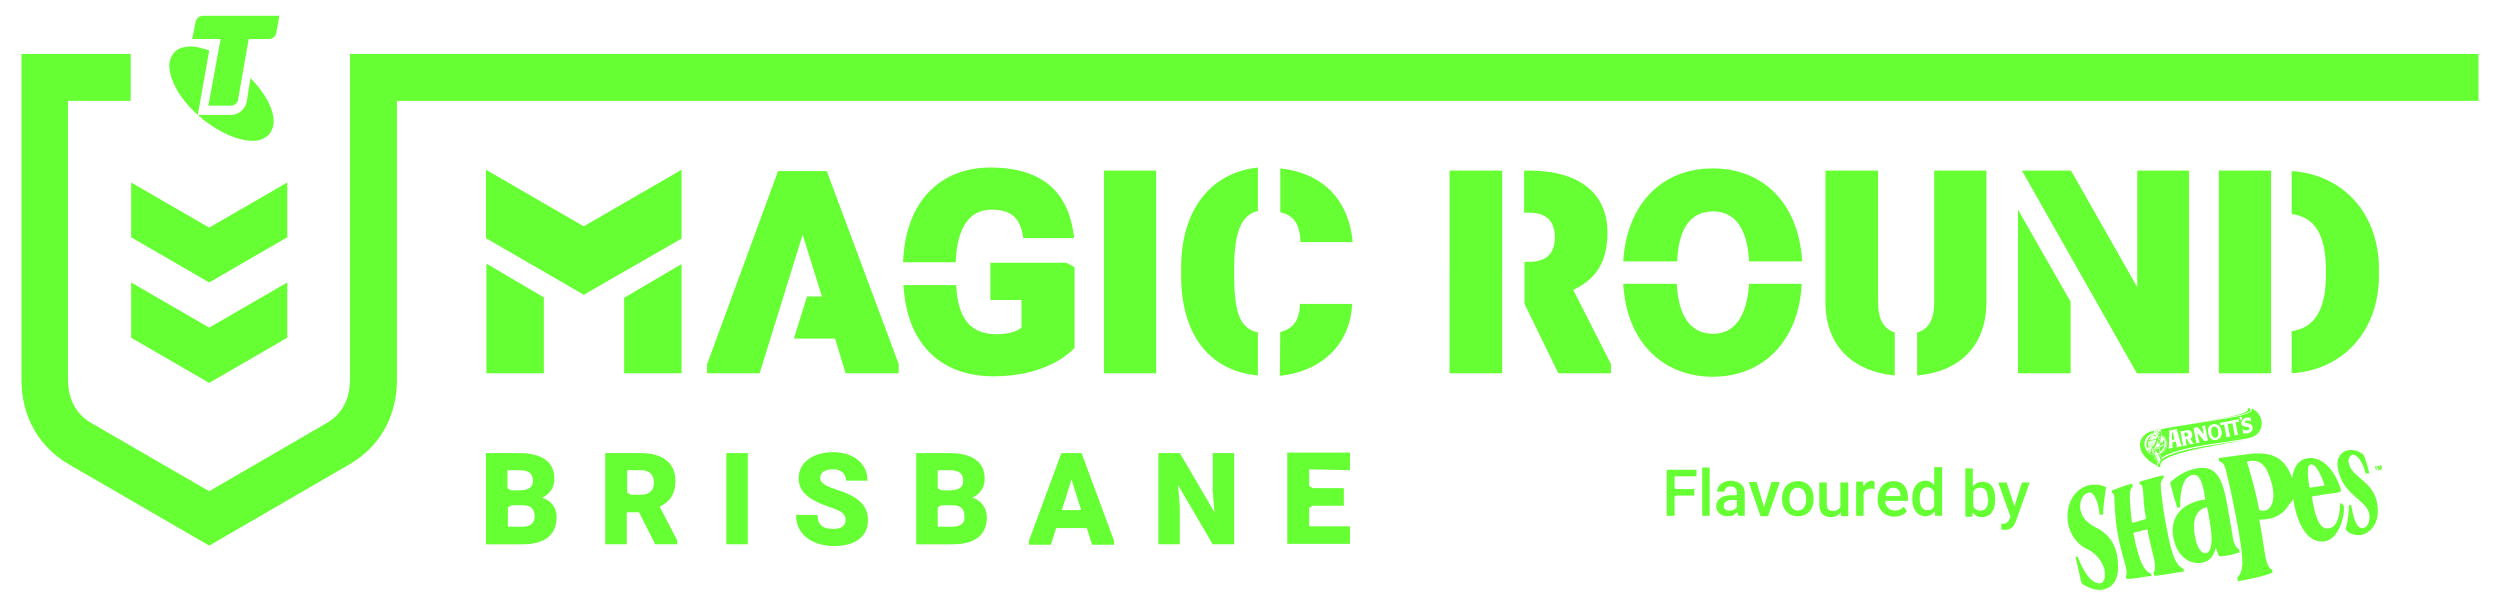 <?xml version="1.0" encoding="utf-8"?>
<!-- Generator: Adobe Illustrator 27.9.0, SVG Export Plug-In . SVG Version: 6.00 Build 0)  -->
<svg version="1.1" id="Layer_1" xmlns="http://www.w3.org/2000/svg" xmlns:xlink="http://www.w3.org/1999/xlink" x="0px" y="0px"
	 viewBox="0 0 570 138" style="enable-background:new 0 0 570 138;" xml:space="preserve">
<style type="text/css">
	.st0{fill:#66FF33;}
</style>
<g>
	<g>
		<g>
			<path class="st0" d="M492.6,99.2c0-0.1-0.1-0.1-0.1,0v0C492.5,99.1,492.6,99.1,492.6,99.2C492.6,99.2,492.6,99.2,492.6,99.2
				C492.6,99.3,492.6,99.3,492.6,99.2C492.6,99.3,492.6,99.3,492.6,99.2C492.6,99.2,492.6,99.2,492.6,99.2z"/>
			<path class="st0" d="M490.9,103.7C490.9,103.7,490.9,103.7,490.9,103.7L490.9,103.7C490.9,103.7,490.9,103.7,490.9,103.7z"/>
			<path class="st0" d="M490.2,103.3c0.1,0.1,0.2,0.1,0.3,0.2C490.4,103.4,490.3,103.4,490.2,103.3c0,0.1-0.1,0.1-0.1,0.1
				c0.2,0.1,0.5,0.2,0.8,0.3c-0.3-0.1-0.5-0.2-0.8-0.3C490.2,103.4,490.2,103.3,490.2,103.3z"/>
			<path class="st0" d="M493.8,101.7c0.1-0.3,0.1-0.6,0-0.9c0-0.1,0-0.1,0-0.2c0,0.1,0,0.1,0,0.2
				C493.9,101.1,493.9,101.4,493.8,101.7z"/>
			<path class="st0" d="M490.9,98.9C490.9,98.9,490.9,98.9,490.9,98.9C490.9,98.9,490.9,98.9,490.9,98.9L490.9,98.9
				C490.9,98.9,490.9,98.8,490.9,98.9C490.9,98.8,490.9,98.9,490.9,98.9L490.9,98.9z"/>
			<path class="st0" d="M493.5,100.1C493.5,100,493.5,100,493.5,100.1L493.5,100.1C493.5,100,493.5,100,493.5,100.1z"/>
			<path class="st0" d="M489.7,103C489.8,103,489.8,103,489.7,103c0,0.1,0,0.1,0.1,0.1C489.8,103.1,489.8,103.1,489.7,103
				C489.8,103,489.8,103,489.7,103C489.7,103,489.7,102.9,489.7,103c-0.1-0.2-0.3-0.3-0.3-0.5C489.5,102.7,489.6,102.8,489.7,103
				C489.7,102.9,489.7,103,489.7,103z"/>
			<path class="st0" d="M490.4,99.2c-0.2,0.1-0.4,0.2-0.5,0.3C490,99.4,490.2,99.2,490.4,99.2z"/>
			<path class="st0" d="M489.8,103.2C489.8,103.2,489.8,103.2,489.8,103.2C489.8,103.1,489.8,103.1,489.8,103.2
				C489.8,103.1,489.8,103.2,489.8,103.2C489.8,103.2,489.8,103.2,489.8,103.2z"/>
			<path class="st0" d="M490.4,99.2c0.1-0.1,0.3-0.1,0.4-0.1c0,0,0,0,0,0c0,0,0,0,0,0C490.7,99,490.5,99.1,490.4,99.2z"/>
			<path class="st0" d="M492.1,103.7L492.1,103.7c0.8-0.3,1.4-0.9,1.7-1.7C493.6,102.7,492.9,103.4,492.1,103.7z"/>
			<path class="st0" d="M489.4,100c-0.1,0.2-0.2,0.4-0.3,0.6C489.2,100.4,489.3,100.1,489.4,100c0.1-0.2,0.3-0.3,0.4-0.5
				C489.7,99.6,489.6,99.8,489.4,100z"/>
			<path class="st0" d="M491,103.8c-0.3-0.1-0.6-0.2-0.8-0.4c0,0,0,0,0,0c-0.1,0.1-0.3,0-0.3-0.2c-0.5-0.4-0.8-0.9-0.9-1.5
				c-0.3-1.4,0.6-2.7,2-2.9c0,0,0,0,0,0c0,0,0,0,0,0c0.1-0.2,0.1-0.4,0.2-0.6c-0.4,0.1-0.7,0.2-0.9,0.2c-1.7,0.6-2.7,2-2.3,3.8
				c0.3,1.4,1.7,3,3.9,4c0,0-0.2-0.4,0.1-0.9c-0.1-0.1-0.1-0.2-0.2-0.3C491.5,105.1,491.2,104.6,491,103.8z"/>
			<path class="st0" d="M493.1,99.5C493.1,99.5,493.1,99.5,493.1,99.5c-0.1-0.1-0.2-0.1-0.3-0.1C492.9,99.4,493,99.4,493.1,99.5z"/>
			<polygon class="st0" points="495.2,98.6 495.2,100.3 495.8,100.2 495.4,98.6 			"/>
			<polygon class="st0" points="492.6,103.3 492.6,103.3 492.6,103.3 			"/>
			<path class="st0" d="M492.3,99C492.3,99,492.3,99,492.3,99C492.3,99,492.3,99,492.3,99z"/>
			<path class="st0" d="M498.4,98.6c-0.2,0-0.4,0.1-0.4,0.1l0.2,0.9l0.4-0.1c0.2,0,0.3-0.2,0.3-0.5
				C498.8,98.7,498.6,98.6,498.4,98.6z"/>
			<path class="st0" d="M512.7,99.9c2.7-0.6,3.2-2.7,2.9-4.1c-0.1-0.5-0.3-0.9-0.6-1.4c-0.2-0.3-0.9-1-1.7-1.3c0,0,0.2,0.3,0,0.6
				c-0.3,0.4-1.1,0.7-3,1.2c-1.9,0.4-4.4,0.8-8.8,1.5c-3.1,0.5-6.6,1-8.9,1.5c0.1,0.1,0.2,0.4,0.1,0.5c0.2,0.1,0.2,0.5,0,0.7
				c-0.1,0-0.1-0.1-0.2-0.1l0,0c0.1,0,0.1,0.1,0.2,0.1c0.1,0,0.2,0.1,0.2,0.1c0,0,0.1,0,0.1,0.1c0,0-0.1,0-0.1-0.1
				c0.1,0.1,0.3,0.2,0.4,0.3c0,0,0,0,0,0c0,0,0,0,0,0c0.2,0.1,0.2,0.1,0.3,0.2c0.1,0.1,0.1,0.2,0.1,0.2c0,0,0,0.1,0,0.1
				s0,0.1,0.1,0.1c0.1,0.2,0.2,0.5,0.3,0.7c0.2,1.2-0.5,2.5-1.7,2.8c0.1,0.2,0.2,0.3,0.3,0.4c0.1,0.1,0.1,0.3,0.1,0.4
				c1.8-1.3,5.6-2.2,9.7-2.9C506.5,100.9,511.3,100.2,512.7,99.9z M512.2,95.2c0.2,0,0.3,0,0.5,0l0,0c0.3,0,0.3,0,0.3,0l0.1-0.1
				l0.2,1c0,0-0.1-0.1-0.3-0.1c-0.2-0.1-0.4-0.2-0.8-0.1l0,0c-0.3,0.1-0.4,0.2-0.4,0.3c0,0.2,0.2,0.2,0.5,0.3l0.2,0l0,0
				c0.4,0.1,1,0.2,1.1,1c0.1,0.5-0.3,1.1-1.1,1.3c-0.3,0.1-0.5,0-0.6,0c-0.1,0-0.3,0.1-0.3,0.1c-0.1,0-0.1,0.1-0.1,0.1l-0.2-1.2
				c0,0,0.1,0,0.2,0.1c0.3,0.2,0.5,0.3,0.9,0.2c0.2,0,0.5-0.2,0.5-0.4c0-0.2-0.1-0.3-0.8-0.4c-0.7-0.1-1.1-0.3-1.1-0.9
				C511.1,95.9,511.4,95.4,512.2,95.2z M510.8,95c0.2,0,0.3,0.1,0.4,0.3c0,0.3-0.1,0.5-0.4,0.7c0.1-0.1,0.1-0.2,0.1-0.3
				c0-0.2-0.3-0.2-0.3-0.4C510.5,95.2,510.6,95.1,510.8,95z M510.4,95.6l0.1,0.7c-0.1-0.1-0.2-0.1-0.3-0.1l-0.5,0.1l0.5,2.6
				c0,0.1,0.1,0.2,0.2,0.2l-1,0.2c0.1-0.1,0.1-0.1,0.1-0.2l-0.5-2.6l-1.1,0.2l0.5,2.6c0,0.1,0.1,0.2,0.2,0.2c-0.2,0-0.9,0.2-1.1,0.2
				c0.1-0.1,0.1-0.1,0.1-0.3l-0.5-2.6c0,0-0.5,0.1-0.6,0.1c-0.1,0-0.2,0-0.2,0.2l-0.1-0.7L510.4,95.6z M504.6,96.7
				c0.9-0.2,1.7,0.5,1.9,1.5c0.2,1-0.2,1.9-1.2,2.1c-0.5,0.1-0.9,0-1.2-0.3c-0.3-0.3-0.5-0.7-0.6-1.2
				C503.2,97.7,503.7,96.9,504.6,96.7z M496.2,102c0.1-0.1,0.1-0.2,0.1-0.4c0-0.1-0.2-0.9-0.2-0.9l-0.8,0.2c0,0,0,0.9,0,0.9
				c0,0,0,0.2,0.2,0.3l-1.2,0.2c0.1-0.2,0.2-0.2,0.2-0.5c0-0.2,0.1-3.1,0.1-3.3c0-0.2-0.1-0.3-0.2-0.3l2-0.4c-0.1,0.1-0.1,0.3,0,0.4
				c0,0.1,0.9,3.1,0.9,3.2c0,0.1,0.1,0.2,0.3,0.3L496.2,102z M499.3,101.3l-0.7-1.2l-0.3,0.1l0.2,1c0,0.1,0.1,0.2,0.2,0.3l-1.1,0.2
				l0,0c0.1-0.1,0.1-0.2,0.1-0.3l-0.5-2.8c0-0.1-0.1-0.2-0.2-0.2c0,0,1.5-0.3,1.6-0.3c0.6-0.1,1.1,0.1,1.2,0.9
				c0.1,0.4-0.1,0.9-0.4,1.1c0,0,0.6,0.9,0.7,1c0.1,0.1,0.2,0.2,0.3,0.2C500.4,101.1,499.3,101.3,499.3,101.3z M500.6,101.1
				c0,0,0.1-0.2,0.1-0.4c0-0.2-0.5-2.7-0.5-2.7c0-0.2-0.1-0.3-0.2-0.4l1.1-0.2l1.4,1.7l-0.3-1.5c0-0.2-0.1-0.3-0.2-0.4l0.8-0.2
				c-0.1,0.1-0.1,0.3,0,0.4l0.6,3l-0.8,0.2l-1.6-1.9c0,0,0.3,1.6,0.4,1.8c0,0.2,0.1,0.3,0.2,0.3
				C501.5,100.9,500.6,101.1,500.6,101.1z"/>
			<path class="st0" d="M505.2,99.6c0.4-0.1,0.6-0.7,0.5-1.3c-0.1-0.6-0.5-1.1-0.9-1c-0.4,0.1-0.6,0.7-0.5,1.3
				C504.4,99.2,504.7,99.7,505.2,99.6z"/>
			<path class="st0" d="M492,103.5C492,103.5,492.1,103.6,492,103.5C492.1,103.6,492,103.5,492,103.5C492,103.5,492,103.5,492,103.5
				z"/>
			<path class="st0" d="M492.3,99.1C492.3,99.1,492.3,99.1,492.3,99.1c0,0,0.1,0,0.1,0c0,0,0,0,0,0c0,0,0,0,0,0
				C492.4,99.2,492.4,99.2,492.3,99.1z"/>
			<path class="st0" d="M493.3,102.6c0.3-0.5,0.5-1.1,0.4-1.8c0-0.1-0.1-0.3-0.1-0.4c0,0.1,0.1,0.3,0.1,0.4
				C493.8,101.5,493.7,102.1,493.3,102.6c-0.2,0.2-0.4,0.4-0.6,0.6h0C493,103,493.2,102.8,493.3,102.6z"/>
			<path class="st0" d="M511.8,100.3c0.4-0.1,0.7-0.1,0.9-0.2C512.7,100.1,512.4,100.2,511.8,100.3z"/>
			<path class="st0" d="M492.7,105.1c0,0.1-0.1,0.2-0.2,0.1c0,0,0.2,0.4,0,0.5c0,0-0.1,0-0.1,0c0,0,0,0,0,0c-0.1,0-0.2,0-0.3-0.2
				c-0.2,0.4-0.1,0.7-0.1,0.9l0.6,0.2c0,0-0.4-0.7,0.6-1.6c0.8-0.6,2.7-1.6,8.6-2.8c2.9-0.6,7.9-1.5,10-1.9c-2,0.3-5.9,0.9-9.4,1.5
				c-4.2,0.7-8,1.7-9.7,3C492.7,104.9,492.7,105,492.7,105.1z"/>
			<path class="st0" d="M509.9,94.8c1.8-0.4,2.8-0.7,3.1-1.1c0.3-0.3-0.1-0.6-0.1-0.6c-0.2-0.1-0.5-0.1-0.5-0.1s0.3,0.3,0,0.6
				c-0.2,0.3-0.7,0.6-2.6,1.1c-1.9,0.5-11.5,2.2-11.5,2.2c1-0.2,1.9-0.3,2.9-0.5C505.5,95.6,508,95.2,509.9,94.8z"/>
			<path class="st0" d="M491.4,98.1C491.4,98.1,491.4,98.1,491.4,98.1C491.4,98.2,491.4,98.1,491.4,98.1
				C491.4,98.1,491.4,98.1,491.4,98.1c0.2-0.2,0.4-0.2,0.5-0.1c0,0,0,0,0.1,0c0,0,0.1,0,0.1,0c-0.1-0.1-0.1-0.1-0.2-0.1
				C491.5,97.9,491.3,98.1,491.4,98.1c0.3-0.5,0.5-0.3,0.6-0.3c0,0,0-0.1,0-0.1s0.2,0,0.3,0.2c0,0,0,0,0-0.1c0,0,0.1,0.1,0.1,0.1
				c0,0,0.1,0,0.1,0c0,0,0,0-0.1-0.1c0,0,0,0-0.1-0.1c0,0,0,0,0,0c0,0,0,0,0,0c0,0,0,0,0,0c0,0,0,0,0,0c0,0,0,0,0,0c0,0,0,0,0,0
				c0,0,0,0,0,0c0,0,0,0.1,0,0.1c-0.1-0.1-0.3-0.1-0.3-0.1c0,0,0,0.1,0,0.1c-0.3,0-0.4,0.1-0.4,0.1c0,0,0.1,0,0.1,0
				c-0.2,0.1-0.3,0.3-0.4,0.4C491.2,98.2,491.3,98.2,491.4,98.1C491.3,98.1,491.3,98.1,491.4,98.1z"/>
			<path class="st0" d="M492.2,105.3c0-0.1-0.1-0.1-0.1-0.2c0,0,0,0,0,0C492.1,105.1,492.2,105.2,492.2,105.3
				C492.2,105.3,492.2,105.3,492.2,105.3z"/>
			<path class="st0" d="M492.5,104.8c0,0,0,0.1,0,0.1c0.1,0,0.1-0.1,0.2-0.1c0-0.1-0.1-0.1-0.1-0.1c0.1,0,0.1-0.1,0.1-0.2
				C492.6,104.6,492.5,104.7,492.5,104.8C492.5,104.8,492.5,104.8,492.5,104.8z"/>
			<path class="st0" d="M492.4,105.1c0-0.1,0-0.1-0.1-0.2c0,0,0,0,0,0C492.3,105,492.3,105.1,492.4,105.1
				C492.4,105.1,492.4,105.1,492.4,105.1z"/>
			<path class="st0" d="M492,105.2C492,105.3,492,105.3,492,105.2c0,0.1,0.1,0.2,0.1,0.3c0,0,0,0,0-0.1
				C492.1,105.4,492,105.3,492,105.2z"/>
			<path class="st0" d="M491.9,101.1C491.9,101.1,491.9,101.2,491.9,101.1c0,0.1,0,0.2,0.1,0.2c0.1,0,0.1-0.1,0.1-0.1c0,0,0,0,0,0
				c0,0.1-0.1,0.1-0.1,0.1C492,101.3,491.9,101.2,491.9,101.1z"/>
			<path class="st0" d="M491.2,101.8c0,0-0.1-0.1-0.1-0.1C491.1,101.6,491.1,101.7,491.2,101.8C491.1,101.7,491.1,101.8,491.2,101.8
				c0,0,0.1,0,0.1-0.1c0,0,0,0,0,0C491.3,101.7,491.2,101.8,491.2,101.8z"/>
			<path class="st0" d="M491.7,101.3c0,0-0.1-0.1-0.1-0.1C491.6,101.2,491.6,101.2,491.7,101.3C491.6,101.3,491.6,101.4,491.7,101.3
				c0,0,0.1,0,0.1-0.1c0,0,0,0,0,0C491.8,101.3,491.7,101.3,491.7,101.3z"/>
			<path class="st0" d="M491.9,100.1c0,0-0.1-0.1-0.1-0.1C491.8,100,491.8,100,491.9,100.1C491.8,100.1,491.8,100.2,491.9,100.1
				c0,0,0.1,0,0.1-0.1c0,0,0,0,0,0C492,100.1,492,100.1,491.9,100.1z"/>
			<path class="st0" d="M491.8,100.8C491.8,100.8,491.8,100.8,491.8,100.8c0,0.1,0,0.2,0.1,0.2c0.1,0,0.1-0.1,0.1-0.1c0,0,0,0,0,0
				c0,0.1-0.1,0.1-0.1,0.1C491.8,100.9,491.8,100.9,491.8,100.8z"/>
			<path class="st0" d="M489.8,103.1C489.8,103.1,489.8,103.1,489.8,103.1C489.9,103.1,489.8,103.1,489.8,103.1z"/>
			<path class="st0" d="M492.3,103.7c1.2-0.4,1.9-1.6,1.7-2.8c-0.1-0.3-0.1-0.5-0.3-0.7c0-0.1-0.1-0.1-0.1-0.1s0,0,0-0.1
				c0,0,0.1-0.1-0.1-0.2c-0.1,0-0.1-0.1-0.3-0.2c0,0,0,0,0,0c0,0,0,0,0,0c-0.1-0.1-0.3-0.2-0.4-0.3c0,0,0.1,0,0.1,0.1
				c0.1,0.1,0.1,0.1,0.2,0.2c0,0,0,0,0,0c0,0,0,0,0,0c-0.1-0.1-0.2-0.1-0.3-0.1c-0.1,0-0.2-0.1-0.2-0.1c0,0,0,0,0,0c0,0,0,0,0,0
				c0,0,0,0,0,0c0,0,0,0,0,0c0-0.1-0.1-0.1-0.1,0c0,0,0,0,0,0c0,0,0,0,0,0c0,0-0.1,0-0.1,0c0,0,0,0,0,0l0,0c0,0,0,0,0,0c0,0,0,0,0,0
				c0,0,0,0,0-0.1c0,0,0,0,0,0c0,0,0.1,0,0.1,0.1c0,0,0,0,0,0l0,0l0,0c0.1,0,0.1,0.1,0.2,0.1c0.2-0.2,0.1-0.5,0-0.7
				c0.1-0.1,0-0.4-0.1-0.5c0,0-0.1,0-0.1,0c0.1,0.1,0.1,0.3,0,0.4c-0.2,0.1-0.2-0.1-0.3-0.3c0,0-0.1,0-0.1,0
				c0.1,0.1,0.1,0.2,0.2,0.3c0,0-0.1,0.1-0.1,0.2c0,0.1-0.1,0.1-0.2,0.2c-0.1-0.2-0.4-0.2-0.5-0.6c0,0,0,0,0,0
				c0,0.2,0.1,0.3,0.2,0.4c0,0,0.1,0.1,0.1,0.1c0,0,0,0.1,0,0.1c0,0,0-0.1,0-0.1c0,0,0.1,0.1,0.1,0.1c0.1,0.1,0.1,0.4,0.4,0.5
				c0,0.1,0.1,0.1,0.1,0.2c0,0-0.1,0-0.1,0c0,0-0.1,0.1-0.1,0.1c0,0,0,0,0,0c0,0.1,0.2,0.2,0.3,0.2c0,0,0,0,0.1,0c0,0.1,0,0.1,0,0.2
				c0,0-0.1,0-0.1,0c-0.1,0.1-0.1,0.1-0.1,0.1c0.1,0,0.1,0,0.2-0.1c0,0.2-0.1,0.3-0.1,0.3c0,0-0.1,0.1-0.2,0.1c0,0,0,0.2-0.2,0.2
				c0,0-0.1,0.2-0.1,0.2c0,0,0.1,0.1,0.2,0.1c0.1,0.1,0.3,0.1,0.3,0.1c0,0,0,0,0,0c0,0,0,0.2-0.1,0.2c0,0-0.1-0.1-0.1-0.1
				c0,0,0,0,0,0c0,0.1,0,0.1,0.1,0.1c0,0,0.1,0,0.1,0c0,0.1-0.1,0.2-0.3,0.4c0,0,0,0,0,0.1c0,0,0,0,0,0c0,0.1-0.1,0.1-0.1,0.1
				c0,0-0.1-0.1-0.1-0.1c0,0,0,0,0,0c0,0.1,0,0.1,0.1,0.1c0,0,0,0,0,0c-0.1,0.1-0.1,0.2-0.2,0.1c0,0-0.1,0.2-0.2,0
				c0,0-0.1,0.2-0.2,0c0,0-0.1,0.2-0.2,0.1c0,0-0.2,0.1-0.2,0c0,0,0.1-0.1,0.1-0.2c0-0.1,0.1-0.1,0.1-0.2c0.1-0.1,0.1-0.2,0.2-0.3
				c0,0.1,0,0.1,0.1,0.1c0.1,0,0.1-0.1,0.1-0.1c0,0,0,0,0,0c0,0.1-0.1,0.1-0.1,0.1c0,0-0.1,0-0.1-0.1c0.1-0.1,0.1-0.3,0.2-0.4
				c0,0.1,0,0.1,0.1,0.1c0.1,0,0.1-0.1,0.1-0.1c0,0,0,0,0,0c0,0.1-0.1,0.1-0.1,0.1c0,0-0.1,0-0.1-0.1c0-0.1,0.1-0.3,0.1-0.4
				c0,0,0,0,0-0.1c0-0.1,0-0.2,0-0.2l0,0c0,0,0.1,0,0.1-0.1c0.1-0.1,0.1-0.1,0.2-0.2c0,0,0-0.1,0-0.1c0,0,0,0,0,0
				c0.1,0,0.1-0.1,0.1-0.1c0,0,0,0,0,0c0,0.1-0.1,0.1-0.1,0.1c0,0,0,0,0,0c0-0.1,0-0.1,0-0.2c0-0.1-0.1-0.2-0.2-0.3
				c-0.1-0.1-0.2-0.1-0.4-0.2c-0.1,0-0.3,0-0.4,0c-0.1,0-0.2,0-0.2,0.1c0.1-0.1,0.2-0.3,0.3-0.4c0.1-0.2,0.1-0.3,0.2-0.4
				c0,0,0,0,0,0.1c0,0,0,0,0-0.1c0-0.1,0.1-0.2,0.1-0.3c0,0-0.1,0-0.1,0c-0.1,0.2-0.1,0.5-0.2,0.6c0,0,0,0,0,0l0,0c0,0,0,0,0,0
				c0,0,0,0,0,0l0,0c0,0,0,0,0,0c0,0,0,0,0,0c0,0,0,0,0,0l0,0c0,0,0,0.1-0.1,0.1c0,0,0,0,0,0c-0.1,0-0.3,0.1-0.4,0.1
				c-0.2,0.1-0.4,0.2-0.5,0.3c-0.2,0.1-0.3,0.3-0.4,0.5c-0.1,0.2-0.2,0.4-0.3,0.6c-0.1,0.4-0.1,0.8-0.1,1.1c0.1,0.3,0.2,0.6,0.3,0.8
				c0.1,0.2,0.2,0.3,0.3,0.4c0,0,0,0,0,0.1c0,0,0,0.1,0,0.1c0,0,0,0,0,0c0,0,0,0,0,0c0,0,0,0,0,0c0,0,0,0,0,0c0,0,0,0,0,0
				c0,0,0,0,0,0c0,0,0,0.1,0,0.1c0,0,0,0,0,0c0,0,0,0,0,0c0,0.2,0.2,0.3,0.3,0.2c0,0,0,0,0,0c0.3,0.2,0.5,0.3,0.8,0.4
				c0.3,0.8,0.5,1.4,0.8,1.2c0.1,0.1,0.1,0.2,0.2,0.3c0,0,0,0,0-0.1c-0.4-0.6-0.9-1.8-0.9-1.8s0-0.1,0-0.2c0,0,0.1,0,0.1,0
				c0.1,0.2,0.5,0.9,1,1.9c0,0,0,0,0,0c-0.4-1-0.9-1.8-1-2c0,0,0-0.1,0-0.1c0,0,0,0,0.1,0c0,0,0.7,1.2,1.1,2c0,0,0,0,0,0
				c-0.3-0.6-1.1-2-1.1-2c0,0,0-0.1,0.1-0.1c0,0,0,0,0,0c0.1,0.2,0.9,1.4,1.1,1.9c0.1-0.1,0.2-0.1,0.3-0.2c0-0.1-0.1-0.3-0.1-0.4
				C492.5,104,492.4,103.9,492.3,103.7z M492.3,99.9C492.3,99.9,492.3,99.9,492.3,99.9C492.3,99.9,492.3,99.9,492.3,99.9
				C492.3,99.9,492.3,99.9,492.3,99.9C492.3,99.9,492.3,99.9,492.3,99.9C492.4,99.9,492.4,99.9,492.3,99.9
				C492.4,99.9,492.3,99.9,492.3,99.9z M493.5,100c0.1,0.2,0.2,0.4,0.3,0.6c0,0.1,0,0.1,0,0.2c0.1,0.3,0.1,0.6,0,0.9
				c0,0.1,0,0.2-0.1,0.2c-0.2,0.8-0.8,1.5-1.7,1.7v0l0,0c0,0,0,0,0-0.1c0,0,0-0.1-0.1-0.1c0,0,0,0,0,0v0c0.2-0.1,0.4-0.1,0.5-0.2
				l-0.2-1.2c0,0,0,0,0,0l0,0l0.2,1.2c0,0,0,0,0,0c0,0,0,0,0,0l-0.2-1.2c0,0,0.1-0.1,0.1-0.1l0.2,1.1c0.2-0.2,0.4-0.4,0.6-0.6
				c0.3-0.5,0.5-1.1,0.4-1.8c0-0.1-0.1-0.3-0.1-0.4c0-0.1-0.1-0.2-0.1-0.3C493.5,100.1,493.5,100.1,493.5,100
				C493.5,100,493.5,100,493.5,100L493.5,100L493.5,100z M492.5,101c0,0,0-0.1,0-0.1c0,0,0,0,0,0c0,0,0,0,0-0.1c0,0,0-0.1,0-0.1
				c0,0,0,0,0,0c0,0,0,0,0-0.1c0-0.1,0.1,0,0.1,0c0,0.1,0,0.1,0,0.2c0,0,0.1,0.1,0,0.2c0,0.1,0,0.1-0.1,0.1
				C492.4,101.1,492.5,101,492.5,101C492.5,101,492.5,101,492.5,101C492.5,101,492.5,101,492.5,101z M493.2,101.3
				c0.1,0,0.2,0.1,0,0.3c0,0-0.5,0.3-1,0.5c0,0,0,0,0,0c0,0,0-0.1,0-0.1c0,0,0,0,0,0L493.2,101.3L493.2,101.3l-1,0.6
				c0,0,0,0-0.1-0.1L493.2,101.3z M492.8,100.8C492.8,100.8,492.7,100.8,492.8,100.8C492.8,100.7,492.8,100.7,492.8,100.8
				c0.1-0.1,0.1-0.1,0.1-0.1c0,0,0.1-0.1,0.1-0.1C492.8,100.7,492.9,100.8,492.8,100.8c0.1,0,0.2,0.1,0.1,0.2c0,0,0,0.1-0.1,0.1
				c-0.1,0,0-0.1,0-0.1s0,0,0.1,0c0,0,0,0-0.1,0C492.8,101,492.7,100.9,492.8,100.8C492.8,100.9,492.8,100.9,492.8,100.8
				C492.8,100.9,492.8,100.9,492.8,100.8z M492.5,99.2C492.5,99.2,492.5,99.2,492.5,99.2C492.5,99.2,492.5,99.2,492.5,99.2
				C492.5,99.2,492.5,99.2,492.5,99.2C492.5,99.2,492.5,99.3,492.5,99.2L492.5,99.2C492.5,99.3,492.5,99.3,492.5,99.2
				C492.5,99.2,492.5,99.2,492.5,99.2z M492.4,98.3c0.2,0.1,0.2,0.4,0,0.6c-0.1-0.3-0.3-0.1-0.4-0.3
				C492.2,98.5,492.2,98.4,492.4,98.3z M492.3,99c0,0-0.1,0-0.1-0.2C492.2,98.9,492.3,98.9,492.3,99z M491.9,98.9
				c0-0.1,0.1-0.2,0.1-0.1c0,0.1,0,0.3,0.2,0.3C492.1,99.1,492,99,491.9,98.9z M492.3,99.7c0,0-0.2-0.1-0.2-0.1c0,0,0,0,0,0
				c0,0,0.1-0.1,0.1-0.1c0,0,0,0,0,0c0.1,0,0.1,0,0.2,0c0,0.1,0,0.1,0,0.1C492.4,99.6,492.4,99.7,492.3,99.7z M491.9,100.6
				c0-0.1,0-0.2,0-0.2s0.2,0,0.3-0.2c0.2,0,0.2-0.1,0.3-0.1c0,0,0.1,0,0.1-0.2c0,0,0.1-0.1,0-0.3c0,0,0.1,0,0-0.2c0,0,0-0.1,0.1-0.1
				c0,0,0.6,0.2,0.8,0.4c0.1,0,0.1,0.1,0,0.2c0,0.1-0.3,0.8-0.5,1.1c0,0,0,0-0.1,0c0,0,0,0,0,0c0-0.1,0-0.2,0-0.2c0-0.1,0-0.1,0-0.1
				c0,0,0,0,0,0l0,0l0,0c0,0,0-0.1,0-0.1c-0.1,0-0.1,0.1-0.1,0.1c-0.1,0-0.1,0.1-0.1,0.1c0,0.1,0,0.1,0,0.1c0,0,0,0-0.1,0
				c0-0.1,0-0.2,0-0.2c0.1-0.1,0-0.2,0-0.2c0-0.1,0-0.1,0-0.1c-0.1,0-0.1,0.1-0.1,0.1c-0.1,0-0.1,0.2-0.1,0.2c0,0.1,0,0.1,0,0.1
				C492,100.7,491.9,100.7,491.9,100.6z M492.4,100.9C492.4,100.9,492.4,100.9,492.4,100.9C492.4,100.9,492.4,100.9,492.4,100.9
				C492.4,100.9,492.4,100.9,492.4,100.9c0,0,0,0.2,0.1,0.2c0,0,0,0,0,0c0,0-0.1,0.1-0.2,0.2c-0.1,0-0.1,0-0.2,0.1
				C492.3,101.1,492.4,100.9,492.4,100.9z M491.9,101.9C491.9,101.9,491.9,101.9,491.9,101.9C492,101.9,492,101.9,491.9,101.9
				C492,101.9,492,101.9,491.9,101.9c0.1,0.1,0.1,0.1,0.2,0.1c0,0,0,0,0,0c0,0,0,0.1,0,0.1c0,0,0,0,0,0.1c0,0,0,0,0,0.1
				c0,0.1,0,0.1-0.1,0.1c0,0,0,0,0-0.1c0,0,0,0,0-0.1c0,0,0,0,0,0c0,0,0-0.1,0-0.2c0,0,0,0,0,0c0,0,0,0,0,0
				C491.9,102,491.9,102,491.9,101.9C491.9,101.9,491.9,101.9,491.9,101.9C491.8,101.9,491.9,101.9,491.9,101.9z M491.6,102
				c0,0,0-0.1,0.2-0.1c0,0,0,0.1,0,0.1c0,0,0.1-0.1,0.2,0c0,0,0,0,0,0c0,0-0.1,0-0.1,0.1c0,0,0,0,0.1,0c0,0,0,0,0,0c0,0,0,0,0,0
				c0,0,0,0.1,0,0.2c0,0,0,0,0,0c0,0-0.1,0-0.1,0s0,0,0.1,0c0,0,0,0,0,0c0,0.1-0.1,0.2-0.2,0.1c0,0,0,0,0,0c0,0,0,0,0-0.1
				c0-0.1,0-0.1,0-0.2c0,0,0,0,0,0c0,0,0,0,0,0c0,0-0.1,0-0.1,0C491.6,102.1,491.6,102.1,491.6,102c0,0.1-0.1,0.1-0.2,0.1
				C491.4,102.1,491.4,102,491.6,102z M491.8,102.2C491.8,102.2,491.7,102.3,491.8,102.2c0,0.1,0,0.1,0,0.1c0,0,0,0,0,0
				c-0.1,0.1-0.2,0.1-0.3,0.1c0,0,0-0.1,0-0.1c0,0,0,0,0-0.1L491.8,102.2C491.7,102.2,491.7,102.2,491.8,102.2
				C491.7,102.2,491.7,102.2,491.8,102.2z M491.1,102c0,0,0.1,0.1,0.2,0c0,0,0.1,0.1,0.2-0.1c0,0,0,0,0,0c-0.2,0.1-0.2,0.2-0.2,0.2
				s-0.1-0.1-0.3,0.1l0,0L491.1,102C491,102,491,102,491.1,102z M490.9,102l0.1,0.2l0,0c-0.1,0.1-0.1,0.3,0,0.5c0,0-0.1,0-0.1,0
				c0,0,0,0,0,0l-0.1-0.2l-0.1-0.1c0,0,0-0.1,0.1-0.1l0.1-0.1c0,0,0,0,0,0C490.9,102,490.9,102,490.9,102z M490.7,102.8l-0.1-0.2
				l0,0c0-0.1,0.1-0.2,0.1-0.3l0.1,0.1l0.1,0.2l0,0C490.8,102.8,490.7,102.9,490.7,102.8z M491,103.2c0,0,0.1,0.3,0,0.3
				c-0.2,0-0.5-0.7-0.5-0.7c0,0,0,0,0-0.1c0,0.1,0.1,0.2,0.1,0.2c0,0,0,0,0.1,0C490.8,102.9,490.9,103.1,491,103.2z M490.3,99.7
				c0,0,0.1,0.1,0.4-0.1c0,0,0.1,0.2,0.4,0c0,0,0.1,0.2,0.3,0c0,0,0.1,0.2,0.3-0.1c0,0-0.2,0.2-0.2,0c0,0-0.3,0.3-0.4,0.1
				c0,0-0.3,0.3-0.4,0c-0.1,0.2-0.4,0.2-0.4,0c0-0.1,0.5-0.5,1-0.4c0.5,0.1,0.6,0.4,0.5,0.6c-0.1,0.2-0.3,0.4-0.3,0.3
				c-0.1,0,0-0.1,0.1-0.2c0.1-0.2,0.1-0.3,0.1-0.3s-0.1,0.2-0.1,0.3c-0.1,0.1-0.2,0.3-0.3,0.3c-0.1,0,0-0.1,0-0.2
				c0.1-0.2,0.1-0.3,0.1-0.3s-0.1,0.3-0.2,0.3c-0.1,0.1-0.2,0.3-0.4,0.3c-0.1,0,0-0.1,0-0.2c0.2-0.3,0.2-0.4,0.2-0.4
				s-0.1,0.3-0.2,0.4c-0.1,0.1-0.3,0.4-0.4,0.3c-0.2-0.1,0.2-0.4,0.2-0.7c-0.3,0.4-0.4,0.7-0.6,0.7C489.8,100.5,490,100,490.3,99.7z
				 M489.8,101.5c0.2,0,0.5-0.7,0.5-0.9C490.2,100.9,489.9,101.4,489.8,101.5c-0.1-0.1,0-0.7,0.1-0.9c0,0,0.2,0.1,0.4-0.1
				c0,0,0.1,0.2,0.4-0.1c0,0,0.1,0.2,0.4-0.1c0,0,0.1,0.2,0.3-0.1c0,0,0.1,0.1,0.2,0c0,0-0.1,0.7-0.5,1.3c-0.1,0.1-0.2,0.3-0.3,0.3
				c-0.1,0,0-0.1,0.1-0.3c0.4-0.6,0.4-1.1,0.4-1.1s-0.1,0.7-0.5,1.3c0,0.1-0.2,0.2-0.3,0.2c-0.1,0,0-0.2,0.1-0.3
				c0.4-0.6,0.4-1.1,0.4-1.1s-0.2,0.6-0.5,1.1c0,0.1-0.2,0.3-0.4,0.3c-0.1,0,0-0.3,0.1-0.3c0.4-0.5,0.4-1.1,0.4-1.1
				s-0.2,0.7-0.5,1.1c-0.1,0.1-0.3,0.3-0.3,0.2C489.7,101.8,489.8,101.5,489.8,101.5z M490,103.4c-0.1,0-0.1-0.3-0.1-0.3
				c0.2-0.1,0.4-0.7,0.4-0.9c0,0-0.4,0.9-0.5,0.9c-0.1,0-0.1-0.4-0.1-0.4s0.2,0,0.3-0.6c0,0-0.1,0.4-0.3,0.5c-0.2,0,0-0.6,0-0.6
				s0.1,0,0.1-0.1c0,0.2,0.2,0.2,0.4,0c0,0.1,0.2,0.1,0.4-0.1c0,0,0,0.1,0.1,0C490.5,102.5,490.2,103.4,490,103.4z M490.9,103.7
				C490.9,103.7,490.9,103.7,490.9,103.7c-0.3-0.1-0.6-0.2-0.8-0.3c0,0,0.1-0.1,0.1-0.1c0.1,0.1,0.2,0.1,0.3,0.2
				c0.1,0,0.1,0,0.2,0.1c0.1,0,0.1,0,0.2,0C490.9,103.6,490.9,103.6,490.9,103.7C490.9,103.7,490.9,103.7,490.9,103.7L490.9,103.7
				L490.9,103.7z M491,103.5c0,0,0.5,1.2,0.7,1.4c0,0.1-0.3,0.1-0.5-0.5c-0.2-0.6-0.3-0.9-0.3-0.9S491,103.6,491,103.5z
				 M491.1,103.1c-0.1,0.1-0.3-0.3-0.3-0.3s0.1-0.1,0.1-0.2c0,0,0,0.1,0.1,0C491,102.7,491.2,103.1,491.1,103.1z M491.1,102.9
				c0,0-0.1-0.1-0.1-0.1c0.1,0.1,0.2,0.1,0.2,0.1C491.2,102.9,491.1,102.9,491.1,102.9z M491.3,102.8c-0.1,0-0.2-0.1-0.2-0.2
				c0-0.2,0-0.3,0.1-0.3c0.1,0,0.2,0.1,0.2,0.2C491.4,102.6,491.3,102.7,491.3,102.8z M491.5,102.2
				C491.5,102.1,491.5,102.1,491.5,102.2C491.6,102.1,491.6,102.1,491.5,102.2c0.1,0,0.1,0,0.1,0l-0.2,0.1c0,0,0,0-0.1-0.1
				L491.5,102.2z M492.5,104.6c-0.5-1-1.1-1.8-1.1-1.8s0.1,0,0.1-0.1C491.9,103.4,492.7,104.5,492.5,104.6z"/>
			<path class="st0" d="M492.4,105.1C492.4,105.1,492.4,105.1,492.4,105.1C492.4,105.1,492.4,105.1,492.4,105.1c0,0.3,0.1,0.5,0,0.5
				c-0.1,0-0.1,0-0.2-0.2c0,0,0,0,0,0.1c0.1,0.1,0.2,0.2,0.3,0.2c0,0,0,0,0,0c0,0,0.1,0,0.1,0c0.2-0.1,0-0.5,0-0.5
				c0,0.1,0.1,0,0.2-0.1c0-0.1,0-0.2,0-0.2c-0.1,0-0.1,0.1-0.2,0.1C492.6,105.1,492.4,105.2,492.4,105.1z"/>
			<path class="st0" d="M492.2,105.3C492.2,105.3,492.2,105.3,492.2,105.3c0,0.1,0.1,0.2,0.1,0.3
				C492.3,105.5,492.3,105.4,492.2,105.3z"/>
			<path class="st0" d="M491.9,98.5C491.9,98.5,491.9,98.5,491.9,98.5c0-0.1,0.1-0.1,0.1-0.2c0,0,0,0,0-0.1c0,0-0.1-0.1-0.1,0
				c0,0,0,0.1,0,0.1c0,0,0-0.1-0.1,0c0,0,0,0.1,0,0.1c0,0,0,0,0,0c0,0,0,0,0,0c0,0,0,0,0,0c0,0,0,0,0,0c0,0,0,0,0,0c0,0,0,0,0,0
				c0,0,0,0,0,0c0.1-0.1,0.1,0,0.2,0c-0.1-0.2-0.2-0.1-0.2,0c0,0,0-0.1,0-0.1C491.6,98.4,491.9,98.5,491.9,98.5z"/>
			<polygon class="st0" points="491.9,98.3 491.9,98.3 491.9,98.3 			"/>
			<path class="st0" d="M492.5,98.6c0,0.1,0,0.2,0,0.3C492.5,98.8,492.5,98.7,492.5,98.6c0-0.1,0-0.2-0.1-0.2c0,0-0.1,0-0.1,0
				C492.4,98.4,492.5,98.5,492.5,98.6z"/>
			<path class="st0" d="M491.1,102.3c0,0-0.1,0.1,0,0.2c0,0.1,0.1,0.2,0.1,0.1c0,0,0.1-0.1,0-0.2
				C491.2,102.3,491.2,102.3,491.1,102.3z"/>
			<path class="st0" d="M492.4,100.3L492.4,100.3l0,0.1l0,0l0,0L492.4,100.3L492.4,100.3l0.1,0.1l0,0l0,0l0,0L492.4,100.3
				C492.5,100.4,492.5,100.3,492.4,100.3C492.5,100.3,492.5,100.3,492.4,100.3C492.5,100.3,492.5,100.3,492.4,100.3
				C492.5,100.3,492.5,100.3,492.4,100.3C492.5,100.3,492.5,100.3,492.4,100.3C492.5,100.3,492.5,100.3,492.4,100.3
				C492.5,100.3,492.5,100.3,492.4,100.3C492.5,100.3,492.5,100.3,492.4,100.3z M492.5,100.3L492.5,100.3
				C492.5,100.3,492.5,100.3,492.5,100.3C492.5,100.3,492.5,100.3,492.5,100.3C492.5,100.3,492.5,100.3,492.5,100.3L492.5,100.3
				L492.5,100.3C492.5,100.3,492.5,100.3,492.5,100.3C492.5,100.3,492.5,100.3,492.5,100.3C492.5,100.4,492.5,100.4,492.5,100.3
				C492.5,100.4,492.5,100.4,492.5,100.3L492.5,100.3L492.5,100.3L492.5,100.3C492.5,100.3,492.5,100.3,492.5,100.3
				C492.5,100.3,492.5,100.3,492.5,100.3z"/>
			<polygon class="st0" points="493,99.9 493,99.9 493,99.9 492.9,100 492.9,100 492.9,100 493,100 493,100.1 493,100 493,100 
				493,99.9 493,99.9 			"/>
			<path class="st0" d="M493,99.9C493,99.9,493,99.9,493,99.9C493.1,99.9,493.1,99.9,493,99.9C493.1,99.9,493.1,99.9,493,99.9
				C493.1,99.9,493.1,99.9,493,99.9C493.1,99.9,493.1,99.9,493,99.9C493.1,99.9,493.1,99.9,493,99.9C493.1,99.9,493.1,99.9,493,99.9
				c0.1,0,0.1,0,0.1,0c0,0,0,0,0,0c0,0,0,0,0,0c0,0,0,0,0,0C493.2,99.9,493.1,99.9,493,99.9C493.1,100,493.1,100,493,99.9
				C493.1,100,493.1,100,493,99.9C493.1,100,493.1,100,493,99.9L493,99.9L493,99.9L493,99.9L493,99.9L493,99.9L493,99.9
				C493.1,100,493.1,100,493,99.9c0.1,0.1,0.1,0.1,0.1,0.1c0,0,0,0,0,0c0,0,0,0,0,0c0,0,0,0,0,0l0,0c0,0,0,0,0,0l0,0l0,0
				c0,0,0,0,0,0C493.1,99.9,493.1,99.9,493,99.9C493.1,99.9,493.1,99.9,493,99.9C493.1,99.9,493.1,99.9,493,99.9
				C493.1,99.9,493.1,99.9,493,99.9C493.1,99.9,493.1,99.9,493,99.9C493.1,99.9,493.1,99.9,493,99.9C493.1,99.9,493.1,99.9,493,99.9
				C493.1,99.9,493.1,99.9,493,99.9C493.1,99.9,493.1,99.9,493,99.9C493.1,99.9,493.1,99.9,493,99.9C493.1,99.9,493.1,99.9,493,99.9
				C493.1,99.9,493.1,99.9,493,99.9C493.1,99.9,493.1,99.9,493,99.9L493,99.9L493,99.9L493,99.9L493,99.9L493,99.9
				C493.1,99.8,493.1,99.8,493,99.9C493.1,99.8,493.1,99.8,493,99.9C493.1,99.9,493,99.9,493,99.9C493,99.9,493,99.9,493,99.9z"/>
			<polygon class="st0" points="492.9,100.1 492.9,100.1 492.9,100 492.9,100 492.9,100 492.9,100 492.9,100 492.8,100.1 
				492.8,100.1 492.8,100.1 492.8,100 492.9,100.1 			"/>
			<path class="st0" d="M492.8,100.2C492.8,100.1,492.8,100.1,492.8,100.2C492.8,100.1,492.8,100.1,492.8,100.2
				C492.8,100.1,492.8,100.1,492.8,100.2L492.8,100.2L492.8,100.2C492.8,100.1,492.8,100.1,492.8,100.2
				C492.7,100.1,492.7,100.1,492.8,100.2c-0.1-0.1-0.1,0-0.1,0c0,0,0,0,0,0c0,0,0,0,0,0c0,0,0,0,0,0l0,0c0,0,0,0,0,0c0,0,0,0,0,0
				C492.7,100.2,492.7,100.2,492.8,100.2C492.8,100.2,492.8,100.2,492.8,100.2C492.8,100.2,492.8,100.2,492.8,100.2
				C492.8,100.2,492.8,100.2,492.8,100.2C492.8,100.2,492.8,100.2,492.8,100.2C492.8,100.2,492.8,100.2,492.8,100.2
				C492.8,100.2,492.8,100.2,492.8,100.2L492.8,100.2z M492.8,100.2C492.8,100.2,492.8,100.2,492.8,100.2
				C492.8,100.2,492.8,100.2,492.8,100.2C492.7,100.2,492.7,100.2,492.8,100.2C492.7,100.2,492.7,100.2,492.8,100.2
				C492.7,100.2,492.7,100.2,492.8,100.2C492.7,100.1,492.7,100.1,492.8,100.2C492.7,100.1,492.7,100.1,492.8,100.2
				C492.8,100.1,492.8,100.1,492.8,100.2C492.8,100.1,492.8,100.1,492.8,100.2L492.8,100.2L492.8,100.2
				C492.8,100.2,492.8,100.2,492.8,100.2C492.8,100.2,492.8,100.2,492.8,100.2C492.8,100.2,492.8,100.2,492.8,100.2z"/>
			<path class="st0" d="M492.4,100.5L492.4,100.5L492.4,100.5L492.4,100.5L492.4,100.5L492.4,100.5L492.4,100.5L492.4,100.5
				L492.4,100.5L492.4,100.5L492.4,100.5L492.4,100.5L492.4,100.5z M492.3,100.4L492.3,100.4L492.3,100.4L492.3,100.4z"/>
			<polygon class="st0" points="492.6,100.3 492.6,100.3 492.6,100.3 492.7,100.3 492.7,100.3 492.7,100.3 492.7,100.3 492.6,100.2 
				492.6,100.2 492.6,100.2 492.7,100.3 492.6,100.2 492.5,100.2 492.6,100.4 			"/>
			<path class="st0" d="M492.7,99.4L492.7,99.4C492.7,99.4,492.7,99.5,492.7,99.4L492.7,99.4L492.7,99.4L492.7,99.4
				C492.8,99.4,492.8,99.4,492.7,99.4C492.8,99.4,492.8,99.4,492.7,99.4C492.7,99.4,492.7,99.4,492.7,99.4
				C492.7,99.4,492.7,99.4,492.7,99.4C492.7,99.4,492.7,99.4,492.7,99.4L492.7,99.4C492.7,99.4,492.7,99.4,492.7,99.4z"/>
			<path class="st0" d="M492.7,99.5C492.7,99.5,492.7,99.5,492.7,99.5L492.7,99.5L492.7,99.5L492.7,99.5
				C492.7,99.5,492.7,99.5,492.7,99.5L492.7,99.5L492.7,99.5L492.7,99.5L492.7,99.5C492.7,99.5,492.6,99.5,492.7,99.5
				C492.7,99.5,492.7,99.5,492.7,99.5C492.7,99.5,492.7,99.5,492.7,99.5z"/>
			<path class="st0" d="M492.8,99.8L492.8,99.8C492.8,99.8,492.8,99.8,492.8,99.8L492.8,99.8L492.8,99.8L492.8,99.8
				C492.8,99.8,492.8,99.8,492.8,99.8C492.8,99.7,492.8,99.7,492.8,99.8C492.8,99.7,492.8,99.7,492.8,99.8
				C492.8,99.7,492.8,99.7,492.8,99.8C492.8,99.7,492.8,99.7,492.8,99.8L492.8,99.8C492.8,99.8,492.8,99.8,492.8,99.8z"/>
			<path class="st0" d="M493,99.7C493,99.7,493,99.7,493,99.7L493,99.7L493,99.7L493,99.7C493,99.7,493,99.7,493,99.7L493,99.7
				L493,99.7L493,99.7L493,99.7L493,99.7L493,99.7C493,99.7,493,99.7,493,99.7C493,99.7,493,99.7,493,99.7
				C493,99.7,493,99.7,493,99.7z"/>
			<path class="st0" d="M493,99.6L493,99.6C493,99.6,493,99.6,493,99.6L493,99.6L493,99.6L493,99.6C493.1,99.6,493.1,99.6,493,99.6
				C493.1,99.6,493.1,99.6,493,99.6C493,99.6,493,99.6,493,99.6C493,99.6,493,99.6,493,99.6C493,99.6,493,99.6,493,99.6L493,99.6
				C493,99.6,493,99.6,493,99.6z"/>
			<path class="st0" d="M492.9,99.6C492.9,99.6,492.9,99.6,492.9,99.6L492.9,99.6L492.9,99.6L492.9,99.6
				C492.8,99.6,492.8,99.6,492.9,99.6L492.9,99.6L492.9,99.6L492.9,99.6L492.9,99.6C492.8,99.6,492.8,99.6,492.9,99.6
				C492.8,99.6,492.8,99.6,492.9,99.6C492.8,99.6,492.8,99.6,492.9,99.6z"/>
			<path class="st0" d="M492.9,99.8L492.9,99.8C492.9,99.8,493,99.8,492.9,99.8L492.9,99.8L492.9,99.8L492.9,99.8
				C493,99.8,493,99.8,492.9,99.8C493,99.8,493,99.8,492.9,99.8C493,99.8,492.9,99.8,492.9,99.8C492.9,99.8,492.9,99.8,492.9,99.8
				C492.9,99.8,492.9,99.8,492.9,99.8L492.9,99.8C492.9,99.8,492.9,99.8,492.9,99.8z"/>
			<path class="st0" d="M492.9,99.5L492.9,99.5C492.9,99.5,492.9,99.6,492.9,99.5L492.9,99.5L492.9,99.5L492.9,99.5
				C492.9,99.5,492.9,99.5,492.9,99.5C492.9,99.5,492.9,99.5,492.9,99.5C492.9,99.5,492.9,99.5,492.9,99.5
				C492.9,99.5,492.9,99.5,492.9,99.5C492.9,99.5,492.9,99.5,492.9,99.5L492.9,99.5C492.9,99.5,492.9,99.5,492.9,99.5z"/>
			<path class="st0" d="M492,100.5L492,100.5L492,100.5L492,100.5L492,100.5C492,100.5,492,100.5,492,100.5
				C492,100.6,492,100.6,492,100.5C492.1,100.6,492.1,100.6,492,100.5L492,100.5C492.1,100.6,492.1,100.6,492,100.5L492,100.5
				L492,100.5L492,100.5C492.1,100.6,492.1,100.5,492,100.5z"/>
			<path class="st0" d="M492.2,100.6L492.2,100.6L492.2,100.6L492.2,100.6L492.2,100.6C492.2,100.6,492.2,100.6,492.2,100.6
				C492.2,100.6,492.2,100.6,492.2,100.6C492.2,100.7,492.2,100.7,492.2,100.6C492.3,100.7,492.3,100.6,492.2,100.6L492.2,100.6
				L492.2,100.6L492.2,100.6C492.2,100.6,492.2,100.6,492.2,100.6z"/>
			<path class="st0" d="M492.2,100.4L492.2,100.4L492.2,100.4L492.2,100.4C492.2,100.4,492.2,100.4,492.2,100.4L492.2,100.4
				L492.2,100.4L492.2,100.4L492.2,100.4L492.2,100.4L492.2,100.4C492.2,100.3,492.2,100.4,492.2,100.4
				C492.2,100.4,492.2,100.4,492.2,100.4C492.2,100.4,492.2,100.4,492.2,100.4C492.2,100.4,492.2,100.4,492.2,100.4z"/>
			<path class="st0" d="M492.3,100.5C492.3,100.5,492.3,100.5,492.3,100.5C492.3,100.5,492.2,100.5,492.3,100.5L492.3,100.5
				C492.3,100.6,492.3,100.6,492.3,100.5L492.3,100.5C492.3,100.6,492.3,100.6,492.3,100.5L492.3,100.5L492.3,100.5L492.3,100.5
				C492.3,100.6,492.3,100.6,492.3,100.5C492.3,100.5,492.3,100.5,492.3,100.5C492.3,100.5,492.3,100.5,492.3,100.5z"/>
			<path class="st0" d="M492.1,100.5C492.1,100.5,492.1,100.5,492.1,100.5C492.1,100.5,492.1,100.5,492.1,100.5L492.1,100.5
				C492.1,100.5,492.1,100.5,492.1,100.5L492.1,100.5C492.1,100.5,492.1,100.5,492.1,100.5L492.1,100.5L492.1,100.5L492.1,100.5
				C492.1,100.5,492.1,100.5,492.1,100.5C492.1,100.5,492.1,100.5,492.1,100.5C492.1,100.5,492.1,100.5,492.1,100.5z"/>
			<path class="st0" d="M492.4,100.3C492.4,100.3,492.4,100.3,492.4,100.3L492.4,100.3L492.4,100.3L492.4,100.3
				C492.4,100.3,492.4,100.2,492.4,100.3L492.4,100.3L492.4,100.3L492.4,100.3L492.4,100.3C492.4,100.2,492.4,100.2,492.4,100.3
				C492.4,100.3,492.4,100.3,492.4,100.3C492.4,100.3,492.4,100.3,492.4,100.3z"/>
			<path class="st0" d="M492.2,100.3L492.2,100.3C492.2,100.3,492.2,100.3,492.2,100.3L492.2,100.3L492.2,100.3L492.2,100.3
				C492.3,100.3,492.3,100.3,492.2,100.3C492.3,100.3,492.3,100.3,492.2,100.3C492.2,100.3,492.2,100.3,492.2,100.3
				C492.2,100.3,492.2,100.3,492.2,100.3C492.2,100.3,492.2,100.3,492.2,100.3L492.2,100.3C492.2,100.3,492.2,100.3,492.2,100.3z"/>
			<path class="st0" d="M492.4,100.2L492.4,100.2C492.4,100.2,492.4,100.2,492.4,100.2C492.4,100.2,492.4,100.2,492.4,100.2
				L492.4,100.2L492.4,100.2L492.4,100.2C492.5,100.2,492.5,100.2,492.4,100.2C492.5,100.2,492.5,100.2,492.4,100.2
				C492.5,100.2,492.4,100.2,492.4,100.2C492.4,100.2,492.4,100.2,492.4,100.2C492.4,100.2,492.4,100.2,492.4,100.2L492.4,100.2
				C492.4,100.2,492.4,100.2,492.4,100.2z"/>
			<path class="st0" d="M492.7,100.1L492.7,100.1C492.7,100.1,492.7,100.1,492.7,100.1L492.7,100.1L492.7,100.1L492.7,100.1
				C492.7,100,492.7,100,492.7,100.1L492.7,100.1L492.7,100.1L492.7,100.1L492.7,100.1L492.7,100.1L492.7,100.1
				C492.6,100,492.6,100,492.7,100.1C492.6,100,492.6,100.1,492.7,100.1C492.7,100.1,492.7,100.1,492.7,100.1z"/>
			<path class="st0" d="M492.9,99.9L492.9,99.9L492.9,99.9L492.9,99.9L492.9,99.9C492.9,99.9,492.9,99.9,492.9,99.9
				C492.9,99.9,492.9,99.9,492.9,99.9C492.9,99.9,492.9,99.9,492.9,99.9C492.9,99.9,492.9,99.9,492.9,99.9L492.9,99.9L492.9,99.9
				L492.9,99.9C492.9,99.9,492.9,99.9,492.9,99.9z"/>
			<path class="st0" d="M493.2,99.8L493.2,99.8C493.2,99.8,493.2,99.8,493.2,99.8L493.2,99.8L493.2,99.8L493.2,99.8
				C493.2,99.8,493.2,99.8,493.2,99.8L493.2,99.8L493.2,99.8L493.2,99.8L493.2,99.8L493.2,99.8L493.2,99.8
				C493.2,99.8,493.1,99.8,493.2,99.8C493.2,99.8,493.2,99.8,493.2,99.8C493.2,99.8,493.2,99.8,493.2,99.8z"/>
			<path class="st0" d="M493,100.3C493,100.3,493,100.3,493,100.3C493,100.3,492.9,100.4,493,100.3L493,100.3
				C493,100.4,493,100.4,493,100.3L493,100.3C493,100.4,493,100.4,493,100.3L493,100.3L493,100.3L493,100.3
				C493,100.4,493,100.4,493,100.3C493,100.4,493,100.4,493,100.3L493,100.3L493,100.3C493,100.3,493,100.3,493,100.3z"/>
			<path class="st0" d="M493,100.7L493,100.7L493,100.7L493,100.7L493,100.7C493,100.7,493,100.8,493,100.7
				C493,100.8,493,100.8,493,100.7C493,100.8,493,100.8,493,100.7L493,100.7C493,100.8,493,100.8,493,100.7L493,100.7L493,100.7
				L493,100.7C493,100.8,493,100.8,493,100.7z"/>
			<path class="st0" d="M493.1,100.2L493.1,100.2C493.1,100.2,493.1,100.2,493.1,100.2C493.1,100.1,493.1,100.1,493.1,100.2
				C493.1,100.1,493.1,100.1,493.1,100.2C493,100.1,493,100.1,493.1,100.2C493,100.1,493,100.1,493.1,100.2L493.1,100.2
				C493,100.2,493,100.2,493.1,100.2L493.1,100.2C493.1,100.2,493.1,100.2,493.1,100.2L493.1,100.2L493.1,100.2z"/>
			<path class="st0" d="M493,100.4L493,100.4L493,100.4C492.9,100.4,492.9,100.4,493,100.4L493,100.4L493,100.4L493,100.4L493,100.4
				C492.9,100.4,492.9,100.4,493,100.4C492.9,100.4,492.9,100.5,493,100.4C492.9,100.5,492.9,100.5,493,100.4L493,100.4
				C493,100.5,493,100.5,493,100.4L493,100.4z"/>
			<path class="st0" d="M492.9,100.6C492.9,100.6,492.9,100.6,492.9,100.6C492.9,100.6,492.9,100.6,492.9,100.6L492.9,100.6
				C492.9,100.6,492.9,100.6,492.9,100.6C492.9,100.6,492.9,100.6,492.9,100.6C492.9,100.6,492.9,100.6,492.9,100.6
				C492.9,100.6,492.9,100.6,492.9,100.6L492.9,100.6L492.9,100.6L492.9,100.6C492.9,100.6,492.9,100.6,492.9,100.6
				C492.9,100.6,492.9,100.6,492.9,100.6C492.9,100.6,492.9,100.6,492.9,100.6z"/>
			<path class="st0" d="M493,100.2C493,100.2,493,100.2,493,100.2L493,100.2L493,100.2L493,100.2C493,100.2,493,100.2,493,100.2
				L493,100.2L493,100.2L493,100.2L493,100.2C493,100.2,493,100.2,493,100.2C493,100.2,493,100.2,493,100.2
				C493,100.2,493,100.3,493,100.2L493,100.2z"/>
			<path class="st0" d="M492.7,100.3L492.7,100.3L492.7,100.3L492.7,100.3L492.7,100.3C492.7,100.3,492.7,100.4,492.7,100.3
				C492.7,100.4,492.7,100.4,492.7,100.3C492.7,100.4,492.7,100.4,492.7,100.3C492.8,100.4,492.8,100.4,492.7,100.3L492.7,100.3
				L492.7,100.3L492.7,100.3C492.7,100.4,492.7,100.4,492.7,100.3z"/>
			<path class="st0" d="M492.7,100.5C492.7,100.5,492.7,100.5,492.7,100.5C492.7,100.5,492.7,100.5,492.7,100.5L492.7,100.5
				C492.7,100.5,492.7,100.5,492.7,100.5L492.7,100.5C492.7,100.5,492.7,100.5,492.7,100.5L492.7,100.5L492.7,100.5L492.7,100.5
				C492.7,100.5,492.7,100.5,492.7,100.5C492.7,100.5,492.7,100.5,492.7,100.5C492.7,100.5,492.7,100.5,492.7,100.5z"/>
			<path class="st0" d="M492.8,99.8L492.8,99.8C492.8,99.8,492.8,99.8,492.8,99.8L492.8,99.8L492.8,99.8L492.8,99.8
				C492.8,99.8,492.7,99.8,492.8,99.8L492.8,99.8L492.8,99.8L492.8,99.8L492.8,99.8C492.7,99.8,492.7,99.8,492.8,99.8
				C492.7,99.8,492.7,99.8,492.8,99.8C492.7,99.9,492.8,99.9,492.8,99.8z"/>
			<path class="st0" d="M492.7,100L492.7,100L492.7,100L492.7,100C492.7,100,492.7,100,492.7,100C492.7,100,492.7,100,492.7,100
				C492.7,99.9,492.7,99.9,492.7,100C492.7,99.9,492.7,99.9,492.7,100C492.7,99.9,492.7,100,492.7,100L492.7,100
				C492.7,100,492.7,100,492.7,100L492.7,100L492.7,100C492.7,100,492.7,100,492.7,100z"/>
			<path class="st0" d="M492.8,100.3L492.8,100.3C492.8,100.3,492.8,100.3,492.8,100.3C492.8,100.3,492.8,100.3,492.8,100.3
				C492.8,100.3,492.8,100.3,492.8,100.3L492.8,100.3C492.8,100.3,492.8,100.3,492.8,100.3C492.8,100.3,492.8,100.3,492.8,100.3
				L492.8,100.3L492.8,100.3C492.8,100.3,492.8,100.3,492.8,100.3L492.8,100.3L492.8,100.3C492.8,100.3,492.8,100.3,492.8,100.3
				C492.8,100.3,492.8,100.3,492.8,100.3C492.8,100.3,492.8,100.3,492.8,100.3L492.8,100.3L492.8,100.3L492.8,100.3
				C492.8,100.3,492.8,100.3,492.8,100.3C492.8,100.3,492.8,100.3,492.8,100.3L492.8,100.3z M492.8,100.3
				C492.8,100.3,492.8,100.3,492.8,100.3L492.8,100.3C492.8,100.3,492.8,100.3,492.8,100.3L492.8,100.3
				C492.8,100.3,492.8,100.3,492.8,100.3z"/>
			<path class="st0" d="M493.3,100L493.3,100C493.3,100.1,493.3,100.1,493.3,100L493.3,100L493.3,100L493.3,100
				C493.3,100.1,493.3,100,493.3,100C493.3,100,493.3,100,493.3,100C493.3,100,493.3,100,493.3,100C493.3,100,493.3,100,493.3,100
				C493.3,100,493.3,100,493.3,100L493.3,100C493.3,100,493.3,100,493.3,100z"/>
			<path class="st0" d="M493,100.7C493,100.7,493,100.7,493,100.7C493,100.7,493,100.7,493,100.7L493,100.7
				C493,100.7,493,100.7,493,100.7L493,100.7C493,100.7,493,100.7,493,100.7L493,100.7L493,100.7L493,100.7
				C493.1,100.7,493.1,100.7,493,100.7C493.1,100.7,493.1,100.7,493,100.7C493.1,100.7,493,100.7,493,100.7z"/>
			<path class="st0" d="M493.4,99.9C493.4,99.9,493.4,99.9,493.4,99.9L493.4,99.9L493.4,99.9L493.4,99.9
				C493.3,99.9,493.3,99.9,493.4,99.9L493.4,99.9L493.4,99.9L493.4,99.9L493.4,99.9C493.3,99.9,493.3,99.9,493.4,99.9
				C493.3,99.9,493.3,99.9,493.4,99.9C493.3,99.9,493.3,99.9,493.4,99.9z"/>
			<path class="st0" d="M493.2,100.1L493.2,100.1L493.2,100.1L493.2,100.1L493.2,100.1C493.2,100.1,493.2,100.1,493.2,100.1
				C493.2,100.1,493.2,100.1,493.2,100.1C493.2,100.1,493.3,100.1,493.2,100.1C493.3,100.1,493.3,100.1,493.2,100.1L493.2,100.1
				L493.2,100.1L493.2,100.1C493.3,100.1,493.2,100.1,493.2,100.1z"/>
			<path class="st0" d="M493.2,99.7L493.2,99.7C493.2,99.7,493.2,99.7,493.2,99.7L493.2,99.7L493.2,99.7L493.2,99.7
				C493.3,99.7,493.3,99.7,493.2,99.7C493.3,99.7,493.3,99.7,493.2,99.7C493.2,99.7,493.2,99.7,493.2,99.7
				C493.2,99.7,493.2,99.7,493.2,99.7C493.2,99.7,493.2,99.7,493.2,99.7L493.2,99.7C493.2,99.7,493.2,99.7,493.2,99.7z"/>
			<path class="st0" d="M493.4,99.8L493.4,99.8C493.4,99.8,493.4,99.8,493.4,99.8L493.4,99.8L493.4,99.8L493.4,99.8
				C493.4,99.8,493.4,99.8,493.4,99.8C493.4,99.8,493.4,99.8,493.4,99.8L493.4,99.8L493.4,99.8C493.4,99.8,493.4,99.8,493.4,99.8
				C493.4,99.8,493.4,99.8,493.4,99.8C493.4,99.8,493.4,99.8,493.4,99.8L493.4,99.8C493.4,99.8,493.4,99.8,493.4,99.8z"/>
			<path class="st0" d="M493.1,100.5L493.1,100.5L493.1,100.5L493.1,100.5L493.1,100.5C493.1,100.5,493,100.5,493.1,100.5
				C493.1,100.6,493.1,100.6,493.1,100.5C493.1,100.6,493.1,100.6,493.1,100.5C493.1,100.6,493.1,100.6,493.1,100.5L493.1,100.5
				L493.1,100.5L493.1,100.5C493.1,100.5,493.1,100.5,493.1,100.5z"/>
			<path class="st0" d="M493.1,100.4C493.1,100.4,493.1,100.4,493.1,100.4C493.1,100.5,493.1,100.5,493.1,100.4L493.1,100.4
				C493.1,100.5,493.1,100.5,493.1,100.4C493.1,100.5,493.1,100.5,493.1,100.4C493.1,100.5,493.1,100.5,493.1,100.4L493.1,100.4
				L493.1,100.4L493.1,100.4C493.2,100.5,493.2,100.5,493.1,100.4C493.2,100.5,493.2,100.5,493.1,100.4
				C493.1,100.4,493.1,100.4,493.1,100.4z M493.1,100.5L493.1,100.5C493.1,100.5,493.1,100.5,493.1,100.5
				C493.1,100.5,493.1,100.5,493.1,100.5z"/>
			<path class="st0" d="M493.2,100.2L493.2,100.2C493.2,100.2,493.2,100.2,493.2,100.2C493.2,100.2,493.2,100.2,493.2,100.2
				C493.2,100.2,493.2,100.2,493.2,100.2L493.2,100.2C493.2,100.3,493.2,100.3,493.2,100.2L493.2,100.2
				C493.2,100.3,493.2,100.3,493.2,100.2C493.2,100.3,493.2,100.3,493.2,100.2L493.2,100.2L493.2,100.2L493.2,100.2
				C493.2,100.3,493.2,100.3,493.2,100.2C493.2,100.2,493.2,100.2,493.2,100.2L493.2,100.2z"/>
			<path class="st0" d="M493.2,100.3L493.2,100.3L493.2,100.3L493.2,100.3L493.2,100.3C493.1,100.3,493.1,100.3,493.2,100.3
				C493.1,100.3,493.1,100.3,493.2,100.3C493.2,100.4,493.2,100.4,493.2,100.3C493.2,100.4,493.2,100.4,493.2,100.3L493.2,100.3
				L493.2,100.3L493.2,100.3C493.2,100.3,493.2,100.3,493.2,100.3z"/>
			<path class="st0" d="M491.5,101.7c0,0-0.1-0.1-0.1-0.1C491.4,101.6,491.4,101.6,491.5,101.7C491.4,101.7,491.5,101.8,491.5,101.7
				c0,0,0.1,0,0.1-0.1c0,0,0,0,0,0C491.6,101.7,491.6,101.7,491.5,101.7z"/>
		</g>
		<g>
			<g>
				<g>
					<g>
						<g>
							<path class="st0" d="M505.2,99.7c-0.4,0.1-0.8-0.4-0.9-1c-0.1-0.6,0-1.2,0.5-1.3c0.4-0.1,0.8,0.4,0.9,1
								C505.8,99.1,505.6,99.7,505.2,99.7z"/>
						</g>
					</g>
				</g>
			</g>
			<g>
				<g>
					<path class="st0" d="M526,104.5c2.8-0.5,5.7,1.6,7.5,6.4c0.4,1.1,0.3,1.3-0.5,1.4c-1.5,0.2-4.3,0.6-5.9,0.9
						c0.9,5.8,2.2,8,4.4,7.1c1.7-0.7,2-3.6,2-5.1c0-1.2,0.9,0.2,0.9,0.2c0.2,2.7-1.3,7.5-4.3,8c-3.5,0.6-6.1-2.9-7.2-9.3
						C521.9,109.1,522.9,105,526,104.5z M526.6,111.2l3.4-0.5c0,0-1.5-5.1-3.2-4.8C525.6,106.1,526.5,110.9,526.6,111.2z"/>
					<path class="st0" d="M489.7,131.4l0.9-0.1l-0.1-0.2l-0.1-0.3l-0.1-0.1l-0.1,0c-1.4-0.7-2.3-2.6-3.3-6.8c0-0.1-0.4-1.9-0.5-2.4
						c0.2-0.1,2.7-0.7,3.2-0.8c0,0.3,1.3,6,1.5,6.6c0.3,1.6,0.4,2.6-0.1,3.3l0,0.1l0.1,0.3l0.1,0.3l0.1,0c1.1-0.1,5-0.7,6.5-1l0.2,0
						l-0.1-0.3l-0.1-0.4l-0.1,0c-1.7-0.8-2.5-3.3-3.4-7.6c0,0-0.1-0.7-0.1-0.7l-0.1-0.3c-0.6-3.1-1.1-6.2-1.4-9.4
						c-0.1-1.3-0.1-1.9,0.5-2.5l0.1,0l0-0.2l0-0.5l-0.2,0c-1.1,0.2-3.8,1-5.2,1.4l-0.1,0l0,0.6l0.1,0c0.3,0.1,0.5,0.3,0.6,0.7
						c0.1,0.3,0.2,2.1,0.2,2.1c0.1,1.5,0.1,2.3,0.6,5.1c-0.8,0.3-2.9,0.9-3.2,0.9c-0.4-2.7-0.5-5.7-0.5-5.7c0-1.2,0-1.9,0.6-2.5l0,0
						l0-0.7l-0.2,0c-1,0.2-3.4,1.1-4.4,1.5l-0.1,0l0,0.6l0.1,0c0.4,0.2,0.5,0.6,0.5,1.7l0,0.2c0.1,3,0.4,5.9,1,8.8l0.3,1.3
						c0.2,1,0.5,1.9,0.7,2.7c0.6,2.1,1,3.5,0.6,4.3l0,0.1l0,0.1l0.2,0.4C486.5,132,489.1,131.5,489.7,131.4z"/>
					<path class="st0" d="M510.6,125.9l-0.1-0.7l-0.1,0c-1-0.8-1.2-1.8-1.4-3.2c-0.5-2.9-0.9-5.5-1.4-8c-0.7-3.6-1.6-5.6-3-6.6
						c-1.1-0.8-2.4-0.9-4.3-0.5c-2,0.5-3.8,1.5-5.4,3l-0.1,0.1l0,0.1c0.5,2,1,3.8,1.6,5.6l0,0.1l0.4-0.1l0.3-0.1l0-0.1
						c-0.1-4.2,0.9-6.8,2.7-7.2c0.5-0.1,0.9,0,1.2,0.2c0.6,0.5,1.1,1.5,1.4,3.1c0,0.1,0,0.2,0.1,0.3l0.2,1.3c0,0,0.1,0.5,0.1,0.7
						c-0.3,0-0.6,0.1-0.8,0.1l-0.1,0c-5,1.1-7.3,4.4-6.3,8.9c0.8,3.7,3.4,5.9,6.4,5.4c1.7-0.3,2.7-1.4,3.2-3.4
						c0.2,0.5,0.5,1.4,0.5,1.4l0.2,0.5l0.1,0C507.3,126.9,509.8,126.3,510.6,125.9L510.6,125.9z M503.4,116.5l0.4,2.3
						c0.8,4.3,0.5,7-0.8,7.3c-0.3,0.1-0.6,0-0.9-0.2c-0.7-0.5-1.3-1.7-1.6-3.3l0,0c0,0,0-0.1,0-0.1c-0.8-3.9,0.2-6.3,2.7-6.9
						C503.2,115.8,503.4,116.5,503.4,116.5z"/>
					<path class="st0" d="M477.9,120.3c-2.7-1.4-3.2-2.8-3.5-3.8l0,0c-0.3-1-0.1-2.5,0.6-3.4c0.3-0.4,0.8-0.8,1.5-0.8
						c1.4,0.1,2.1,3.6,2.2,4.9l0,0.2l0.8-0.1l0-0.1c0-1,0.4-4.8,0.7-6l0-0.1l-0.1-0.1c0,0-1.2-0.5-2.1-0.5c-1.8-0.1-3.4,0.5-4.6,1.8
						c-1.4,1.4-2.1,3.6-2,5.8c0.1,3.1,1.9,5.9,4.5,7.1c2.2,1,3.5,3.1,3.9,4.6c0.2,0.9,0.2,2.2-0.3,2.8c-0.2,0.3-0.5,0.4-0.9,0.4
						c-2.8-0.1-4.8-5.9-4.8-5.9l0-0.1l-0.6-0.1l1.4,6.1l0,0c0.1,0.1,2.8,2.1,5.4,1.3c2.5-0.8,3.4-3.4,2.7-7.7
						C482.3,124.6,481.2,121.9,477.9,120.3z"/>
					<path class="st0" d="M535.2,102.7c-1.2,0.2-2.6,1.6-2.2,3.9c1,6.3,6.6,7.3,7.2,10.6c0.2,1.6-0.3,3-1.4,3.2
						c-0.9,0.1-2-0.5-2.7-5.2c-0.4-0.1-0.5-0.1-0.5-0.1s-0.1,3.3-0.8,5.6c0.7,1.1,2.4,1.4,3.4,1.3c1.7-0.3,4.6-2.1,3.8-7.2
						c-0.8-5.1-5.9-5.9-6.5-9.3c-0.2-1,0.4-1.7,0.8-1.8c1.2-0.2,2.4,1.7,3.1,4.3c0.4,0,0.8-0.1,0.8-0.1s-0.7-3-1.3-4.2
						C537.5,102.5,536,102.5,535.2,102.7z"/>
					<path class="st0" d="M522.8,113.7c0.5-2.1,0-4.3-0.3-5c-1.6-4.2-4.3-5.8-9.5-5.2l-1.7,0.2c-1.6,0.2-3.7,0.5-5.2,0.7l-0.2,0
						l0,0.2l0,0.2l0.1,0.4l0.1,0c1,0.4,1.2,1.1,1.6,2.8c1,4,1.8,8.2,2.6,12.5l0.2,1.1l0.1,0.7c0.9,5.6,1,7.7-0.4,9.3l-0.1,0.1
						l0.1,0.5l0,0.3l0.1,0c1.6-0.2,6.2-1.2,7.7-1.9l0.1,0l0-0.7l-0.1,0c-1.2-0.7-1.4-2.3-2-6.2l-0.4-2.5c0,0-0.2-1.2-0.2-1.2l-0.2-1
						c0,0,0-0.3-0.1-0.5c0.8,0,1.5-0.1,2.1-0.2c2.2-0.4,3.8-1.6,4.7-3.3C522.5,114.5,522.7,114.1,522.8,113.7 M517.8,115.3
						c-0.3,0.6-0.8,1-1.4,1.1c-0.3,0.1-0.7,0-1.3-0.1c-0.7-3.8-1.7-7.5-2.8-11c0.3-0.1,0.5-0.1,0.8-0.2c2.3-0.3,3.7,1.1,4.7,4.6
						c0.1,0.4,0.2,0.7,0.3,1.1C518.5,112.7,518.4,114.3,517.8,115.3z"/>
				</g>
				<g>
					<path class="st0" d="M541.6,106.6l-0.2,0l0-0.2l0.6-0.1l0,0.2l-0.2,0l0.1,0.7l-0.2,0L541.6,106.6z M542.9,106.5L542.9,106.5
						l-0.1,0.7l-0.2,0l-0.3-0.6h0l0.1,0.7l-0.2,0l-0.2-1l0.3-0.1l0.3,0.5h0l0-0.6l0.3-0.1l0.2,1l-0.2,0L542.9,106.5z"/>
				</g>
			</g>
		</g>
		<path class="st0" d="M505.2,99.6c-0.4,0.1-0.8-0.4-0.9-1c-0.1-0.6,0-1.2,0.5-1.3c0.4-0.1,0.8,0.4,0.9,1
			C505.8,99,505.7,99.6,505.2,99.6"/>
		<path class="st0" d="M505.2,99.8c-0.5,0.1-0.9-0.4-1-1.1c-0.1-0.8,0.1-1.4,0.5-1.4c0.5-0.1,0.9,0.4,1,1.1
			C505.9,99.1,505.7,99.7,505.2,99.8"/>
	</g>
	<path class="st0" d="M4.9,12.3v74.2c0,11,6.4,16.8,10.7,19.3l32.1,18.6l32.1-18.6c4.3-2.5,10.7-8.3,10.7-19.3V23h474.6V12.3H79.8
		v74.2c0,5.7-2.9,8.6-5.4,10L47.7,112L20.9,96.5c-2.5-1.4-5.4-4.3-5.4-10V23h14.3V12.3H4.9z M204.9,83v2.1h-12.1l-2.4-7.9H181l3-9.6
		h3.4L183,53.5l-9.8,31.6h-12v-2l16.2-44.1h11.1L204.9,83z M251.7,38.9h11.9v46.2h-11.9V38.9z M499.1,38.9v46.2h-11.9L461,38.9h11.2
		l15.1,26.6V38.9H499.1z M460.1,47.8l12,21v16.3h-12V47.8z M133.1,67.2l-22.3-12.9V38.7l22.3,12.9l22.3-12.9v15.7L133.1,67.2z
		 M155.4,85.1h-13.1V67.9l13.1-7.7V85.1z M124,85.1h-13.1v-25l13.1,7.7V85.1z M342.5,85.1h-12V38.9h12L342.5,85.1z M367.3,83v2.1
		h-12l-7.7-15.8l0,0v-9.6h1c4,0,5.9-1.9,5.9-5.6c0-3.5-1.8-5.6-5.7-5.6h-1.3v-9.6h1.3c10.9,0,17.7,4.9,17.7,14.1
		c0,7.2-3,10.8-7.8,13.1L367.3,83z M291.9,38.4c10.4,1.1,15.8,8,16.5,16.8h-11.9c-0.1-3.8-1.3-6.1-4.6-6.8L291.9,38.4z M291.9,75.7
		c3-0.7,4.4-2.8,4.5-6.4h11.9c-0.4,8.8-6.5,15.3-16.5,16.4L291.9,75.7 M286.8,85.6c-11.1-1-17.5-9.4-17.5-22.7v-1.9
		c0-13.3,6.9-21.7,17.5-22.8v9.9c-3.7,0.9-5.4,4.6-5.4,12.8V63c0,8.2,1.3,11.9,5.4,12.8L286.8,85.6z M205.9,59.8
		c0.5-13.9,8.5-21.6,19.9-21.6c12.9,0,18.1,6.6,19.1,16.1h-11.6c-0.6-4.4-2.5-6.5-7.2-6.5c-4.9,0-7.9,3.8-8.2,12H205.9z M245,60.9
		v18.4c-2.5,2.7-8.4,6.5-18.5,6.5c-11.9,0-19.8-7.3-20.5-20.8H218c0.4,7.6,3.2,11.2,9.2,11.2c3.3,0,4.8-0.8,5.7-1.5v-6.3h-7.1v-8.5
		h17.3L245,60.9z M370.1,59.6c0.8-13.2,8.9-21.2,20.4-21.2s19.6,7.9,20.4,21.2h-12.1c-0.4-7.6-3.3-11.4-8.2-11.4
		c-5.1,0-7.9,3.8-8.2,11.4H370.1z M410.8,64.7c-0.7,13.3-9,21.2-20.3,21.2s-19.7-7.9-20.4-21.2h12.2c0.4,7.5,3.2,11.4,8.3,11.4
		c4.9,0,7.7-4,8.2-11.4L410.8,64.7z M517.8,85.1h-11.9V38.9h11.9V85.1z M522.5,39c11.8,0.8,19.9,9.7,19.9,22.4v1.4
		c0,12.7-8.2,21.6-19.9,22.3v-9.6c5.2-0.7,7.8-4.9,7.8-12.7v-1.4c0-7.8-2.5-11.9-7.8-12.6V39 M432,85.6c-9.5-0.9-15.8-6.7-15.8-16.7
		v-30h12v30c0,4,1.3,6.1,3.8,6.9V85.6z M452.9,38.9v30c0,10-6.2,15.9-15.8,16.7v-9.8c2.6-0.7,3.9-2.9,3.9-6.9v-30L452.9,38.9z
		 M307.8,107.2v-4h-14.3v20.8h14.3v-4h-9.3v-4.2l0.8-0.5h7.1v-4h-7.1l-0.8-0.5v-3.8L307.8,107.2z M246.6,103.3H242l-7.4,20v0.9h5
		l1.2-3.8h7l1.2,3.8h5v-0.9L246.6,103.3z M242.1,116.3l2.2-7l2.2,7H242.1z M264.1,124.1h4.9v-8.6l-0.4-4.9l7.9,13.5h4.9v-20.8h-4.9
		v8.7l0.4,4.8l-7.9-13.5h-4.9L264.1,124.1z M221.6,113.5c1.8-0.7,3-2.5,2.9-4.4c0-3.9-3-5.8-8.1-5.8h-7.5v20.8h8.3
		c5.1,0,7.8-2.1,7.8-6.2C225,115.8,223.6,113.9,221.6,113.5L221.6,113.5z M213.8,107.2h2.6c2.2,0,3.2,0.7,3.2,2.4
		c0,1.5-0.9,2.2-3.2,2.2h-1.8l-0.8-0.5L213.8,107.2z M217.1,120.1h-3.3v-4.4l0.8-0.5h2.7c1.9,0,2.6,1,2.6,2.6
		C220,119.1,219.2,120.1,217.1,120.1L217.1,120.1z M189.1,115.6c3.2,1,3.7,1.8,3.7,3c0,1.1-0.8,2-2.7,2c-2.4,0-3.7-0.8-3.7-3.2h-4.9
		c0,5,4.4,7.1,8.7,7.1c4.7,0,7.7-2.1,7.7-5.9c0-3.5-2.5-5.5-7-6.9c-2.4-0.8-3.9-1.5-3.9-2.7s1-2,2.9-2c2,0,3,1.1,3,2.6h4.9
		c0-3.9-3.2-6.5-7.8-6.5c-4.6,0-7.9,2.3-7.9,5.9C182,112.6,185.4,114.3,189.1,115.6L189.1,115.6z M170.5,124.1v-20.8h-4.9v20.8
		H170.5z M150.4,115.5c2.2-1,3.6-2.7,3.6-5.9c0-4.1-3-6.3-7.9-6.3H138v20.8h4.9v-7.3h2.8l3.7,7.3h5v-0.9L150.4,115.5z M143,112.3
		v-5.1h3.2c1.9,0,2.9,1.1,2.9,2.8c0,1.8-1,2.8-3,2.8h-2.3L143,112.3z M123.5,113.5c1.8-0.7,3-2.5,2.9-4.4c0-3.9-3-5.8-8.1-5.8h-7.5
		v20.8h8.3c5.1,0,7.8-2.1,7.8-6.2C127,115.8,125.5,113.9,123.5,113.5L123.5,113.5z M115.7,107.2h2.6c2.2,0,3.2,0.7,3.2,2.4
		c0,1.5-0.9,2.2-3.2,2.2h-1.8l-0.8-0.5L115.7,107.2z M119.1,120.1h-3.3v-4.4l0.8-0.5h2.7c1.9,0,2.6,1,2.6,2.6
		C121.9,119.1,121.1,120.1,119.1,120.1L119.1,120.1z M29.9,54.1V41.6l17.8,10.3l17.8-10.3v12.5L47.7,64.4L29.9,54.1z M47.7,87.3
		L65.5,77V64.4L47.7,74.7L29.9,64.4V77L47.7,87.3z"/>
	<g>
		<path class="st0" d="M63.7,3.6L63,7.5c-0.2,0.9-0.9,1.4-1.7,1.4h-4.6l-2.4,13.7c-0.1,0.9-0.9,1.5-1.7,1.5h-5.1l2.8-15.2h-6.5
			L44.6,5c0.2-0.9,0.9-1.4,1.7-1.4L63.7,3.6z"/>
		<path class="st0" d="M57.1,17.8L56.3,23c-0.3,1.8-1.8,3.2-3.7,3.2h-7.5l2.6-14.7c-0.5-0.2-1.2-0.4-1.8-0.5
			c-0.8-0.3-1.6-0.4-2.4-0.4c-0.7,0-1.4,0.1-2.1,0.3s-1.3,0.6-1.8,1.2c-0.6,0.8-1,1.8-1,2.8c0,3.4,2.6,8.1,7.2,11.9
			c4,3.4,8.5,5.3,11.8,5.3c1.4,0.1,2.8-0.5,3.8-1.5c0.6-0.8,1-1.8,1-2.9C62.4,24.9,60.5,21.2,57.1,17.8z"/>
	</g>
	<g>
		<path class="st0" d="M381.8,108.6v2.7l0.4,0.2h4.1v1.5h-4.1l-0.4,0.2v4.4H380v-10.5h6.8v1.5H381.8z"/>
		<path class="st0" d="M388.1,117.6v-11h1.7v11H388.1z"/>
		<path class="st0" d="M397.8,112.4v5.2h-1.5l-0.2-0.9c-0.4,0.6-1.1,1-2.2,1c-1.5,0-2.6-0.9-2.6-2.3c0-1.5,1.2-2.5,3.6-2.5h1.1v-0.6
			c0-0.8-0.5-1.4-1.4-1.4c-0.8,0-1.4,0.4-1.4,1.2h-1.7c0-1.4,1.3-2.5,3.2-2.5C396.5,109.7,397.8,110.6,397.8,112.4z M396,115.5V114
			h-1.1c-1.3,0-1.9,0.6-1.9,1.4c0,0.6,0.5,1,1.2,1C395.1,116.5,395.8,116,396,115.5z"/>
		<path class="st0" d="M405.7,110.2l-2.6,7.5h-1.7l-2.6-7.5v-0.3h1.7l1.7,5.7l1.7-5.7h1.7L405.7,110.2z"/>
		<path class="st0" d="M409.9,109.7c2.3,0,3.6,1.7,3.6,3.9v0.2c0,2.3-1.3,3.9-3.6,3.9c-2.3,0-3.6-1.7-3.6-3.9v-0.2
			C406.3,111.4,407.6,109.7,409.9,109.7z M409.9,116.4c1.3,0,1.9-1.1,1.9-2.5v-0.2c0-1.3-0.6-2.5-1.9-2.5c-1.3,0-1.9,1.2-1.9,2.5
			v0.2C408,115.2,408.6,116.4,409.9,116.4z"/>
		<path class="st0" d="M421.4,109.9v7.8h-1.6l-0.1-0.9c-0.5,0.7-1.2,1.1-2.3,1.1c-1.5,0-2.6-0.8-2.6-2.9v-5h1.7v5
			c0,1,0.5,1.5,1.4,1.5c0.9,0,1.5-0.4,1.7-1v-5.5H421.4z"/>
		<path class="st0" d="M427.4,109.8l0,1.7c-0.2,0-0.5-0.1-0.7-0.1c-1,0-1.6,0.4-1.8,1.2v5h-1.7v-7.8h1.6l0.1,1.1
			c0.4-0.8,1.1-1.3,1.9-1.3C427,109.7,427.3,109.7,427.4,109.8z"/>
		<path class="st0" d="M435,114.2h-5.2c0.1,1.3,0.9,2.2,2.2,2.2c0.8,0,1.5-0.2,2-0.9l0.8,1c-0.5,0.7-1.5,1.3-2.9,1.3
			c-2.3,0-3.8-1.7-3.8-3.8v-0.3c0-2.3,1.4-4,3.6-4c2.1,0,3.3,1.4,3.3,3.7V114.2z M433.3,112.9c0-1-0.6-1.7-1.6-1.7
			c-1.1,0-1.6,0.8-1.8,1.9h3.4V112.9z"/>
		<path class="st0" d="M442.8,106.6v11h-1.6l-0.1-1c-0.5,0.7-1.2,1.1-2.1,1.1c-1.9,0-3-1.6-3-3.9v-0.2c0-2.4,1.1-4,3-4
			c0.9,0,1.6,0.4,2,1.1v-4.2H442.8z M441,115.3v-3.1c-0.3-0.7-0.8-1.1-1.6-1.1c-1.2,0-1.7,1.1-1.7,2.5v0.2c0,1.4,0.5,2.5,1.7,2.5
			C440.2,116.4,440.8,116,441,115.3z"/>
		<path class="st0" d="M454.9,113.7v0.2c0,2.4-1,4-3,4c-1,0-1.7-0.4-2.1-1.1l-0.1,1h-1.6v-11h1.7v4.1c0.5-0.6,1.1-1,2-1
			C453.9,109.7,454.9,111.3,454.9,113.7z M453.2,113.7c0-1.4-0.4-2.5-1.7-2.5c-0.9,0-1.4,0.4-1.6,1.1v3.1c0.3,0.7,0.8,1,1.7,1
			c1.3,0,1.7-1.1,1.7-2.6V113.7z"/>
		<path class="st0" d="M462.7,109.9v0.3l-3.1,8.7c-0.3,0.7-0.8,1.9-2.4,1.9c-0.4,0-0.5,0-0.9-0.1v-1.3c0.1,0,0.3,0,0.4,0
			c0.8,0,1.2-0.4,1.4-0.9l0.3-0.7l-2.7-7.5v-0.3h1.8l1.8,5.4l1.7-5.4H462.7z"/>
	</g>
</g>
</svg>

